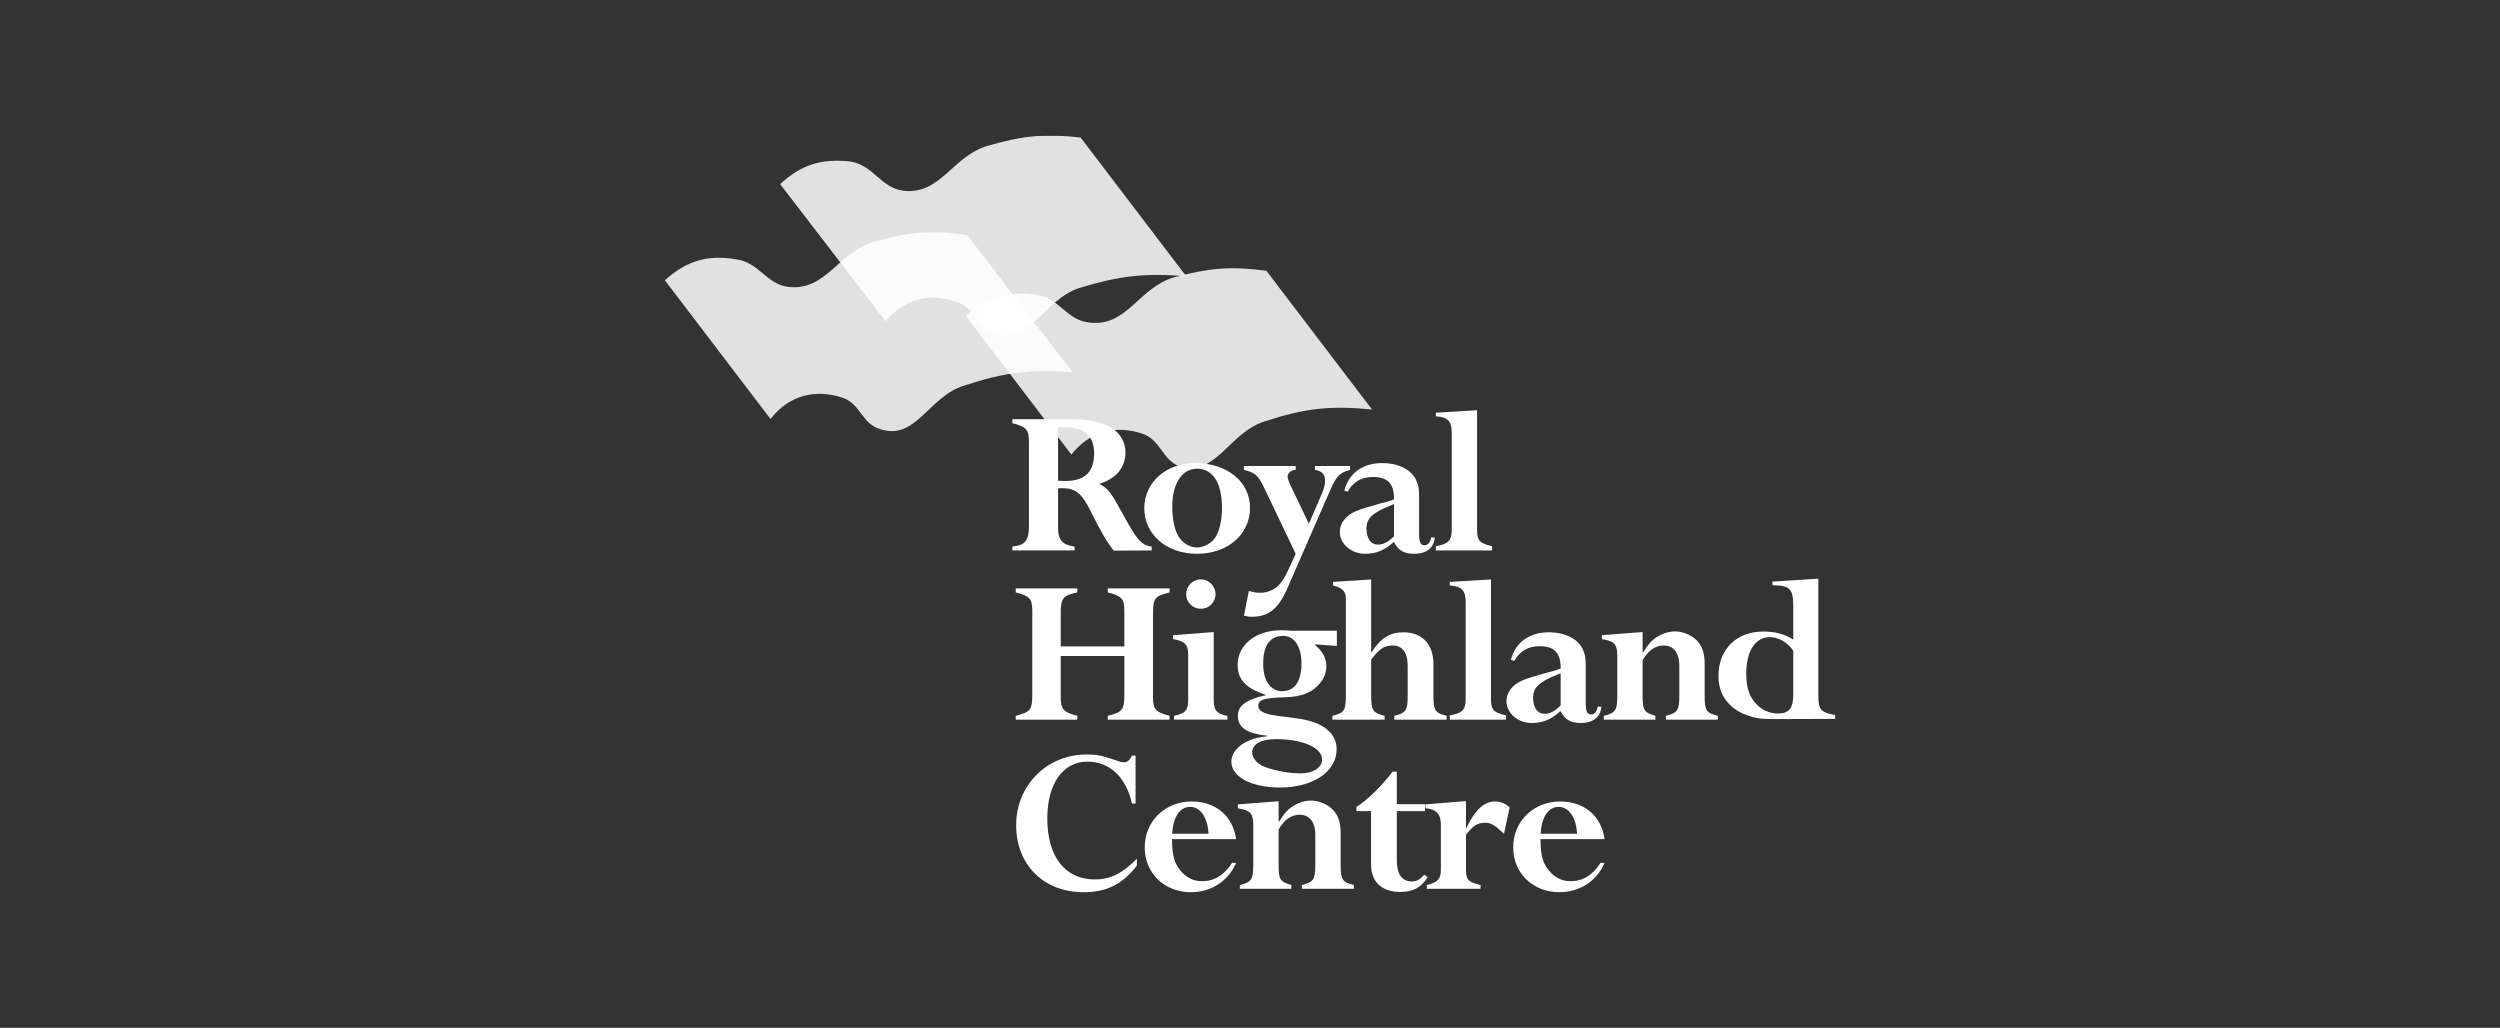 <?xml version="1.0" encoding="utf-8"?>
<!-- Generator: Adobe Illustrator 24.0.0, SVG Export Plug-In . SVG Version: 6.00 Build 0)  -->
<svg version="1.1" id="Layer_1" xmlns="http://www.w3.org/2000/svg" xmlns:xlink="http://www.w3.org/1999/xlink" x="0px" y="0px"
	 viewBox="0 0 180 74" style="enable-background:new 0 0 180 74;" xml:space="preserve">
<rect x="0" y="0" width="180" height="74" fill="#333333" stroke="none"/>
<style type="text/css">
	.st0{clip-path:url(#SVGID_2_);}
	.st1{opacity:0.85;clip-path:url(#SVGID_4_);}
	.st2{clip-path:url(#SVGID_6_);fill:#FFFFFF;}
	.st3{clip-path:url(#SVGID_8_);fill:#FFFFFF;}
	.st4{clip-path:url(#SVGID_10_);fill:#FFFFFF;}
	.st5{clip-path:url(#SVGID_4_);fill:#FFFFFF;}
</style>
<g>
	<g>
		<defs>
			<rect id="SVGID_1_" x="47.868" y="9.762" width="84.264" height="54.476"/>
		</defs>
		<clipPath id="SVGID_2_">
			<use xlink:href="#SVGID_1_"  style="overflow:visible;"/>
		</clipPath>
		<g class="st0">
			<defs>
				<rect id="SVGID_3_" x="47.868" y="9.762" width="84.264" height="54.476"/>
			</defs>
			<clipPath id="SVGID_4_">
				<use xlink:href="#SVGID_3_"  style="overflow:visible;"/>
			</clipPath>
			<g class="st1">
				<g>
					<defs>
						<rect id="SVGID_5_" x="47.172" y="2.762" width="47.239" height="22.367"/>
					</defs>
					<clipPath id="SVGID_6_">
						<use xlink:href="#SVGID_5_"  style="overflow:visible;"/>
					</clipPath>
					<path class="st2" d="M56.171,13.258l7.591,9.878c1.289-1.584,3.141-2.097,5.101-1.401
						c1.367,0.39,1.434,1.859,2.732,2.266c2.59,0.806,3.544-2.409,6.107-3.266
						c2.883-0.876,4.704-1.095,7.708-0.844l-7.607-9.991
						c-2.523-0.279-4.081-0.156-6.596,0.574c-2.599,0.683-3.418,3.527-6.105,3.267
						c-1.699-0.196-2.172-1.825-3.862-2.109
						C59.187,11.396,57.696,11.84,56.171,13.258"/>
				</g>
			</g>
			<g class="st1">
				<g>
					<defs>
						<rect id="SVGID_7_" x="38.868" y="9.722" width="47.356" height="22.32"/>
					</defs>
					<clipPath id="SVGID_8_">
						<use xlink:href="#SVGID_7_"  style="overflow:visible;"/>
					</clipPath>
					<path class="st3" d="M47.868,20.178l7.608,9.989c1.312-1.678,3.173-2.195,5.198-1.529
						c1.298,0.435,1.366,1.9,2.733,2.267c2.525,0.834,3.476-2.375,6.008-3.139
						c2.916-0.965,4.736-1.18,7.809-0.971l-7.592-9.879
						c-2.607-0.357-4.166-0.231-6.614,0.461c-2.666,0.72-3.484,3.565-6.219,3.284
						c-1.651-0.176-2.126-1.802-3.846-1.997
						C50.931,18.331,49.436,18.776,47.868,20.178"/>
				</g>
			</g>
			<g class="st1">
				<g>
					<defs>
						<rect id="SVGID_9_" x="60.532" y="12.316" width="47.254" height="22.392"/>
					</defs>
					<clipPath id="SVGID_10_">
						<use xlink:href="#SVGID_9_"  style="overflow:visible;"/>
					</clipPath>
					<path class="st4" d="M69.532,22.742l7.608,9.989c1.281-1.642,3.135-2.161,5.084-1.513
						c1.373,0.448,1.442,1.917,2.747,2.381c2.586,0.735,3.536-2.472,6.106-3.267
						c2.878-0.935,4.698-1.149,7.71-0.846l-7.607-9.99
						c-2.531-0.335-4.088-0.215-6.612,0.46c-2.591,0.736-3.411,3.598-6.106,3.269
						c-1.689-0.154-2.163-1.77-3.845-1.997
						C72.557,20.927,71.067,21.377,69.532,22.742"/>
				</g>
			</g>
			<path class="st5" d="M72.891,30.181v0.291c1,0.242,1.193,0.467,1.193,1.338v0.677v4.854
				v0.484c0,1.097-0.241,1.419-1.193,1.532v0.274h4.483v-0.274
				c-0.887-0.129-1.193-0.484-1.193-1.338v-0.678v-2.176
				c0.129-0.017,0.226-0.017,0.306-0.017c0.935,0,1.403,0.371,1.999,1.581
				c0.743,1.499,1.258,2.387,1.71,2.918l2.725-0.016v-0.274
				c-0.322-0.049-0.435-0.097-0.645-0.241c-0.37-0.259-0.677-0.727-1.677-2.532
				c-0.629-1.162-0.887-1.468-1.467-1.742c0.37-0.129,0.467-0.161,0.693-0.29
				c0.758-0.387,1.21-1.113,1.21-1.967c0-0.92-0.565-1.678-1.549-2.049
				c-0.677-0.258-1.354-0.355-2.612-0.355H72.891z M76.181,30.762h0.629
				c1.274,0,1.967,0.645,1.967,1.871c0,1.354-0.677,1.999-2.08,1.999
				c-0.049,0-0.178,0-0.355-0.016h-0.161V30.762z"/>
			<path class="st5" d="M86.05,33.342c-2.097,0-3.661,1.387-3.661,3.258
				c0,1.886,1.612,3.273,3.789,3.273c2.21,0,3.823-1.387,3.823-3.306
				C90.001,34.681,88.356,33.342,86.05,33.342 M86.195,33.745
				c1.129,0,1.79,1.032,1.79,2.839c0,0.983-0.242,1.87-0.613,2.289
				c-0.274,0.307-0.791,0.548-1.177,0.548c-0.371,0-0.79-0.177-1.081-0.467
				c-0.468-0.435-0.709-1.322-0.709-2.516
				C84.405,34.809,85.114,33.745,86.195,33.745"/>
			<path class="st5" d="M97.208,33.826c-0.774,0.226-0.999,0.451-1.468,1.548l-3.063,7.015
				c-0.629,1.435-1.338,2.016-2.532,2.016c-0.242,0-0.339-0.017-0.581-0.081
				l0.355-1.774c0.42,0.113,0.548,0.129,0.839,0.129
				c0.516,0,1.064-0.242,1.386-0.629c0.291-0.339,0.436-0.613,0.936-1.71
				l0.21-0.467l-2.242-4.693c-0.451-0.951-0.661-1.144-1.484-1.354v-0.275h3.726
				v0.275c-0.339,0.032-0.581,0.226-0.581,0.484c0,0.128,0.113,0.451,0.258,0.741
				l1.274,2.661l1-2.322c0.096-0.258,0.161-0.532,0.161-0.774
				c0-0.468-0.177-0.677-0.726-0.79v-0.275h2.532V33.826z"/>
			<path class="st5" d="M103.046,38.696c-0.081,0.387-0.242,0.564-0.484,0.564
				c-0.274,0-0.387-0.226-0.387-0.806v-2.693c0-0.532-0.032-0.774-0.177-1.113
				c-0.323-0.806-1.274-1.306-2.484-1.306c-1.403,0-2.402,0.726-2.725,1.984
				l0.241,0.08c0.388-0.709,1.001-1.064,1.823-1.064
				c1.048,0,1.516,0.483,1.516,1.532v0.081c-0.306,0.112-0.387,0.145-0.967,0.29
				c-0.984,0.274-1.42,0.403-1.823,0.58c-0.693,0.307-1.112,0.855-1.112,1.468
				c0,0.871,0.822,1.58,1.822,1.58c0.741,0,1.29-0.21,1.918-0.725l0.162-0.13
				c0.291,0.613,0.726,0.855,1.451,0.855c0.887,0,1.42-0.419,1.484-1.177H103.046z
				 M100.369,36.293v2.322c-0.42,0.403-0.774,0.597-1.145,0.597
				c-0.532,0-0.838-0.435-0.838-1.177c0-0.71,0.435-1.129,1.821-1.677
				L100.369,36.293z"/>
			<path class="st5" d="M106.349,38.148c0,0.774,0.177,0.968,1.08,1.177v0.307h-4.047V39.325
				c0.887-0.145,1.144-0.403,1.144-1.161v-6.966c0-0.871-0.273-1.161-1.144-1.226
				v-0.258l2.967-0.178V38.148z"/>
			<path class="st5" d="M76.373,47.234v2.29v0.677c0,0.871,0.193,1.08,1.193,1.339v0.274
				h-4.434v-0.274c1.064-0.275,1.193-0.435,1.193-1.533v-0.483v-4.854v-0.677
				c0-0.871-0.193-1.097-1.193-1.339v-0.29h4.434v0.29
				c-1.048,0.226-1.193,0.42-1.193,1.516v0.5v1.871h4.58v-1.871v-0.677
				c0-0.871-0.194-1.097-1.194-1.339v-0.29h4.452v0.29
				c-1.065,0.258-1.194,0.42-1.194,1.516v0.5v4.854v0.677
				c0,0.871,0.194,1.08,1.194,1.339v0.274H79.759v-0.274
				c1.065-0.275,1.194-0.435,1.194-1.533v-0.483v-2.29H76.373z"/>
			<path class="st5" d="M87.516,42.783c0,0.581-0.467,1.048-1.048,1.048
				c-0.597,0-1.064-0.467-1.064-1.048c0-0.596,0.467-1.065,1.064-1.065
				C87.049,41.718,87.516,42.203,87.516,42.783 M87.387,50.378
				c0,0.742,0.21,1,0.888,1.146c0.016,0,0.064,0,0.096,0.016v0.273h-3.838v-0.273
				c0.823-0.178,1.016-0.388,1.016-1.162V47.137c0-0.726-0.21-0.952-1.096-1.129
				v-0.274l2.934-0.226V50.378z"/>
			<path class="st5" d="M91.868,53.217c1.918,0,3.322,0.613,3.322,1.468
				c0,0.58-0.645,0.999-1.549,0.999c-0.821,0-1.935-0.209-2.612-0.483
				c-0.516-0.194-0.871-0.629-0.871-1.032
				C90.158,53.572,90.803,53.217,91.868,53.217 M96.254,45.413h-3.015h-0.226
				c-0.355-0.033-0.613-0.033-0.791-0.033c-1.806,0-3.112,1.048-3.112,2.499
				c0,1.049,0.613,1.694,2.016,2.146v0.032c-1.435,0.322-2,0.757-2,1.484
				c0,0.838,0.629,1.273,2.129,1.434v0.033c-0.645,0.08-0.919,0.145-1.306,0.306
				c-0.791,0.323-1.29,0.903-1.29,1.516c0,1.112,1.435,1.871,3.515,1.871
				c2.371,0,4.064-1.145,4.064-2.758c0-1.194-1.048-1.999-2.903-2.225
				l-1.467-0.194c-0.839-0.113-1.274-0.339-1.274-0.677
				c0-0.468,0.371-0.597,1.935-0.645c1.112-0.033,1.79-0.274,2.354-0.839
				c0.403-0.403,0.613-0.871,0.613-1.386c0-0.598-0.242-1.049-0.823-1.549
				l0.033-0.032l1.548,0.113V45.413z M92.384,45.783
				c0.806,0,1.322,0.758,1.322,1.984c0,1.29-0.5,1.999-1.387,1.999
				c-0.838,0-1.37-0.757-1.37-1.951C90.949,46.477,91.432,45.783,92.384,45.783"/>
			<path class="st5" d="M98.724,46.96h0.033c0.661-1.032,1.322-1.435,2.289-1.435
				c1.339,0,2.162,0.854,2.162,2.29v0.596v1.662c0,1.08,0.112,1.257,0.951,1.467
				v0.274h-3.774v-0.274c0.855-0.21,0.968-0.387,0.968-1.467v-2.129
				c0-0.968-0.387-1.468-1.096-1.468c-0.549,0-0.936,0.242-1.42,0.871l-0.113,0.145
				v2.581c0,1.08,0.129,1.257,0.968,1.467v0.274h-3.758v-0.274
				c0.855-0.21,0.968-0.387,0.968-1.467v-6.451v-0.5
				c0-0.548-0.226-0.774-0.919-0.968v-0.258l2.741-0.177V46.96z"/>
			<path class="st5" d="M107.351,50.33c0,0.774,0.178,0.968,1.081,1.178v0.306h-4.048
				V51.508c0.887-0.146,1.145-0.404,1.145-1.162v-6.966
				c0-0.871-0.274-1.161-1.145-1.226v-0.258l2.967-0.177V50.33z"/>
			<path class="st5" d="M115.043,50.879c-0.081,0.387-0.242,0.564-0.483,0.564
				c-0.275,0-0.388-0.226-0.388-0.806v-2.693c0-0.532-0.032-0.774-0.177-1.113
				c-0.323-0.806-1.274-1.306-2.484-1.306c-1.402,0-2.402,0.726-2.725,1.984
				l0.242,0.08c0.387-0.709,1-1.064,1.822-1.064c1.048,0,1.516,0.483,1.516,1.532
				v0.081c-0.306,0.112-0.387,0.144-0.967,0.29
				c-0.984,0.274-1.419,0.403-1.823,0.58c-0.693,0.307-1.112,0.855-1.112,1.468
				c0,0.871,0.822,1.58,1.822,1.58c0.742,0,1.29-0.21,1.918-0.725l0.162-0.13
				c0.291,0.613,0.726,0.855,1.451,0.855c0.887,0,1.42-0.419,1.484-1.177H115.043z
				 M112.366,48.476v2.322c-0.419,0.403-0.773,0.597-1.145,0.597
				c-0.532,0-0.838-0.435-0.838-1.177c0-0.71,0.435-1.129,1.821-1.677
				L112.366,48.476z"/>
			<path class="st5" d="M118.268,46.976h0.032c0.323-0.5,0.451-0.661,0.693-0.887
				c0.452-0.387,1.049-0.629,1.597-0.629c0.661,0,1.37,0.339,1.741,0.839
				c0.274,0.387,0.404,0.839,0.404,1.5v0.612v1.662c0,1.08,0.112,1.257,0.951,1.467
				v0.274h-3.741v-0.274c0.838-0.21,0.967-0.387,0.967-1.467v-2.145
				c0-0.92-0.419-1.452-1.128-1.452c-0.597,0-1.129,0.371-1.516,1.065v2.532
				c0,1.064,0.096,1.225,0.919,1.467v0.274h-3.709v-0.274
				c0.839-0.21,0.967-0.387,0.967-1.467v-2.871c0-0.791-0.209-1.032-0.983-1.161
				l-0.129-0.032v-0.275l2.935-0.226V46.976z"/>
			<path class="st5" d="M130.921,41.664l-3.305,0.209v0.259c1.29,0.032,1.5,0.258,1.5,1.596
				v2.322c-0.629-0.403-1.323-0.58-2.178-0.58c-1.903,0-3.209,1.289-3.209,3.176
				c0,0.855,0.258,1.533,0.791,2.064c0.339,0.356,0.774,0.614,1.274,0.791
				c0.596,0.21,0.984,0.274,1.935,0.274l4.402-0.016V51.485
				c-1.032-0.194-1.21-0.387-1.21-1.387v-0.436V41.664z M129.116,49.582v0.403
				c0,1.015-0.307,1.387-1.114,1.387c-0.563,0-1.144-0.242-1.547-0.678
				c-0.5-0.515-0.726-1.177-0.726-2.176c0-1.629,0.645-2.645,1.694-2.645
				c0.645,0,1.274,0.371,1.693,0.984V49.582z"/>
			<path class="st5" d="M81.76,57.853h-0.258c-0.435-1.919-1.613-3.015-3.209-3.015
				c-1.758,0-2.887,1.58-2.887,4.095c0,2.742,1.274,4.387,3.419,4.387
				c1.129,0,2-0.436,3.031-1.5v0.5c-1.048,1.354-2.176,1.919-3.838,1.919
				c-2.87,0-4.854-1.967-4.854-4.822c0-2.886,2.21-5.096,5.096-5.096
				c0.485,0,0.92,0.049,1.307,0.177c0.129,0.033,0.451,0.13,0.967,0.307
				c0.162,0.065,0.291,0.081,0.387,0.081c0.242,0,0.42-0.146,0.581-0.484h0.258
				V57.853z"/>
			<path class="st5" d="M88.998,60.416c-0.226-1.661-1.468-2.709-3.193-2.709
				c-1.919,0-3.386,1.419-3.386,3.306c0,1.855,1.418,3.225,3.321,3.225
				c1.468,0,2.71-0.807,3.258-2.113h-0.291c-0.563,0.887-1.274,1.322-2.16,1.322
				c-0.532,0-0.984-0.193-1.387-0.579c-0.581-0.597-0.774-1.194-0.774-2.452
				H88.998z M84.402,60.029c0.048-1.193,0.549-1.935,1.29-1.935
				c0.742,0,1.274,0.79,1.322,1.935H84.402z"/>
			<path class="st5" d="M92.059,59.158h0.032c0.322-0.499,0.451-0.661,0.693-0.887
				c0.452-0.387,1.048-0.629,1.597-0.629c0.661,0,1.37,0.339,1.741,0.839
				c0.274,0.387,0.404,0.839,0.404,1.5v0.612v1.662c0,1.08,0.112,1.257,0.951,1.467
				v0.274h-3.741v-0.274c0.839-0.21,0.967-0.387,0.967-1.467v-2.145
				c0-0.92-0.419-1.451-1.128-1.451c-0.597,0-1.129,0.37-1.516,1.064v2.532
				c0,1.064,0.096,1.225,0.919,1.467v0.274h-3.709v-0.274
				c0.839-0.21,0.967-0.387,0.967-1.467v-2.871c0-0.791-0.209-1.033-0.983-1.161
				l-0.129-0.032v-0.275l2.935-0.225V59.158z"/>
			<path class="st5" d="M102.602,58.401h-2.032v3.499c0,1.048,0.355,1.564,1.097,1.564
				c0.322,0,0.597-0.145,0.871-0.484l0.257,0.178
				c-0.467,0.742-1.064,1.064-1.983,1.064c-0.952,0-1.661-0.403-1.935-1.096
				c-0.129-0.339-0.161-0.517-0.161-1.113v-3.612h-1.049v-0.307
				c0.758-0.467,1.774-1.451,2.597-2.532h0.306v2.339h2.032V58.401z"/>
			<path class="st5" d="M108.292,60.029c-0.065-0.064-0.113-0.096-0.145-0.129
				c-0.565-0.516-0.823-0.661-1.226-0.661c-0.548,0-0.887,0.226-1.37,0.871v2.483
				c0,0.71,0.144,0.887,0.854,1.08c0.033,0,0.097,0.017,0.194,0.049v0.274h-3.871
				v-0.274c0.807-0.193,1.016-0.435,1.016-1.129v-3.209
				c0-0.773-0.338-1.129-1.112-1.193v-0.274l2.919-0.242v1.935h0.032
				c0.629-1.307,1.274-1.903,2.048-1.903c0.403,0,0.774,0.145,1.064,0.435
				L108.292,60.029z"/>
			<path class="st5" d="M115.529,60.416c-0.225-1.661-1.467-2.709-3.193-2.709
				c-1.919,0-3.386,1.419-3.386,3.306c0,1.855,1.419,3.225,3.322,3.225
				c1.468,0,2.709-0.807,3.257-2.113H115.239c-0.564,0.887-1.274,1.322-2.16,1.322
				c-0.533,0-0.985-0.193-1.388-0.579c-0.58-0.597-0.774-1.194-0.774-2.452
				H115.529z M110.934,60.029c0.048-1.193,0.548-1.935,1.29-1.935
				c0.741,0,1.274,0.79,1.322,1.935H110.934z"/>
		</g>
	</g>
</g>
</svg>

